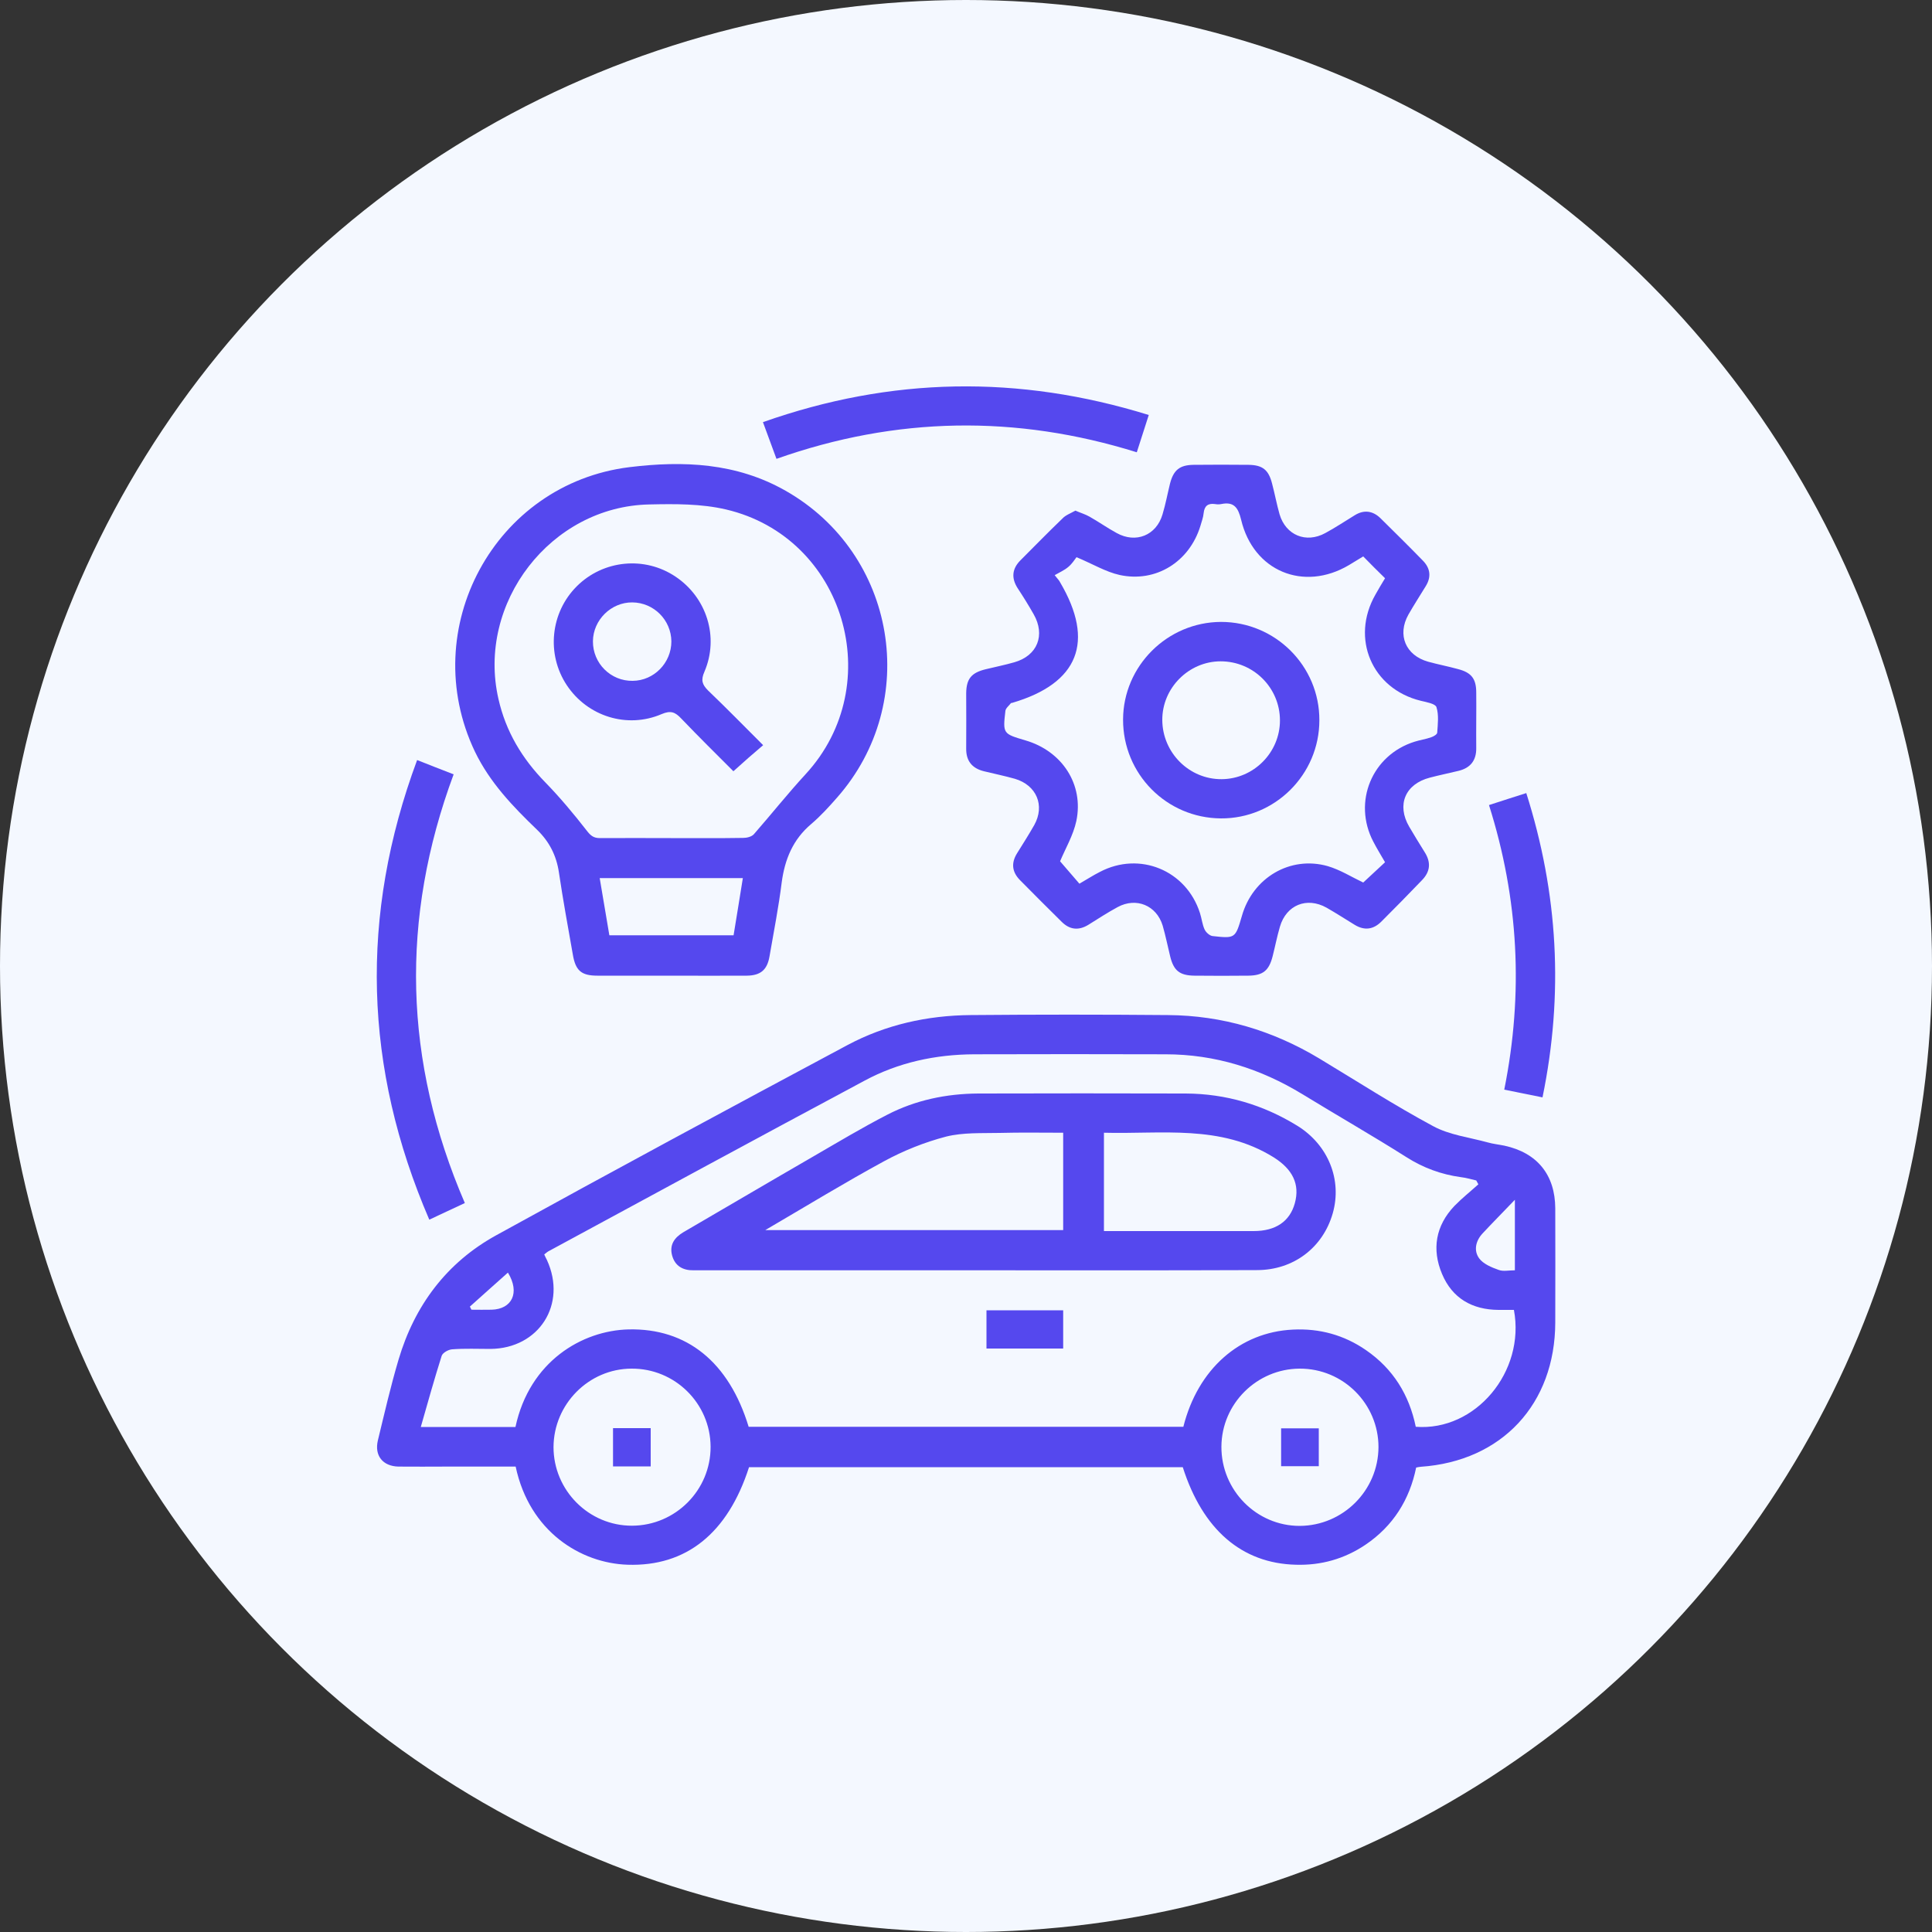 <?xml version="1.0" encoding="utf-8"?>
<!-- Generator: Adobe Illustrator 27.5.0, SVG Export Plug-In . SVG Version: 6.00 Build 0)  -->
<svg version="1.1" id="Layer_1" xmlns="http://www.w3.org/2000/svg" xmlns:xlink="http://www.w3.org/1999/xlink" x="0px" y="0px"
	 viewBox="0 0 100 100" style="enable-background:new 0 0 100 100;" xml:space="preserve">
<rect x="0" y="0" width="100" height="100" fill="#333333" stroke="none"/>
<style type="text/css">
	.st0{fill:#F4F8FF;}
	.st1{fill:#5548EE;}
</style>
<circle class="st0" cx="50" cy="50" r="50"/>
<g>
	<path class="st1" d="M38.77,75.94c-1.1,3.42-3.25,5.15-6.29,5.05c-2.4-0.08-5.07-1.69-5.79-5.08c-1.19,0-2.39,0-3.59,0
		c-0.83,0-1.65,0.01-2.48,0c-0.81-0.02-1.25-0.57-1.06-1.36c0.34-1.4,0.66-2.8,1.07-4.18c0.83-2.8,2.49-5.02,5.05-6.43
		c6.04-3.33,12.11-6.6,18.19-9.85c1.97-1.05,4.12-1.53,6.36-1.55c3.41-0.03,6.82-0.03,10.23,0c2.81,0.02,5.42,0.8,7.83,2.25
		c1.96,1.18,3.88,2.42,5.89,3.5c0.85,0.46,1.88,0.58,2.82,0.84c0.28,0.08,0.58,0.11,0.87,0.17c1.7,0.37,2.62,1.51,2.63,3.24
		c0.01,1.97,0,3.94,0,5.91c-0.01,4.22-2.76,7.18-6.96,7.47c-0.06,0-0.12,0.02-0.24,0.04c-0.34,1.66-1.19,3.03-2.63,4
		c-1.09,0.73-2.29,1.07-3.6,1.03c-2.8-0.07-4.82-1.82-5.85-5.05C53.74,75.94,46.25,75.94,38.77,75.94z M76.52,61.3
		c-0.04-0.07-0.07-0.13-0.11-0.2c-0.26-0.06-0.52-0.14-0.79-0.17c-1.02-0.14-1.95-0.48-2.83-1.04c-1.77-1.12-3.59-2.16-5.37-3.25
		c-2.18-1.33-4.53-2.07-7.09-2.07c-3.3-0.01-6.61-0.01-9.91,0c-2,0.01-3.92,0.42-5.68,1.37c-5.46,2.92-10.91,5.88-16.36,8.83
		c-0.07,0.04-0.13,0.1-0.21,0.16c0.05,0.11,0.09,0.2,0.14,0.29c1.05,2.29-0.41,4.58-2.93,4.6c-0.66,0-1.31-0.03-1.97,0.02
		c-0.2,0.01-0.5,0.18-0.55,0.34c-0.38,1.2-0.72,2.42-1.08,3.68c1.71,0,3.31,0,4.9,0c0.73-3.4,3.45-4.99,5.85-5.05
		c3.02-0.07,5.2,1.69,6.22,5.04c7.5,0,15.01,0,22.5,0c0.75-2.99,2.92-4.9,5.67-5.03c1.38-0.07,2.65,0.28,3.78,1.06
		c1.41,0.97,2.24,2.32,2.58,3.97c3.09,0.24,5.68-2.85,5.08-6.05c-0.26,0-0.53,0-0.8,0c-1.36-0.01-2.39-0.6-2.92-1.86
		c-0.54-1.28-0.33-2.5,0.64-3.52C75.68,62.01,76.11,61.67,76.52,61.3z M32.72,78.97c2.24-0.01,4.07-1.84,4.06-4.09
		c-0.01-2.24-1.85-4.06-4.1-4.04c-2.21,0.01-4.02,1.84-4.03,4.06C28.65,77.14,30.48,78.98,32.72,78.97z M71.35,74.9
		c0-2.24-1.83-4.07-4.08-4.06c-2.22,0.01-4.04,1.82-4.05,4.04c-0.01,2.25,1.81,4.1,4.05,4.1C69.51,78.97,71.34,77.15,71.35,74.9z
		 M78.41,65.75c0-1.21,0-2.35,0-3.65c-0.63,0.66-1.17,1.2-1.68,1.75c-0.35,0.38-0.46,0.88-0.17,1.28c0.21,0.29,0.64,0.47,1.01,0.6
		C77.8,65.82,78.1,65.75,78.41,65.75z M26.29,65.87c-0.69,0.61-1.33,1.19-1.97,1.76c0.03,0.05,0.05,0.1,0.08,0.16
		c0.35,0,0.7,0.01,1.05,0C26.49,67.76,26.93,66.92,26.29,65.87z"/>
	<path class="st1" d="M55.66,26.43c0.28,0.12,0.52,0.19,0.73,0.31c0.48,0.27,0.93,0.59,1.41,0.85c0.99,0.55,2.05,0.12,2.37-0.96
		c0.16-0.53,0.26-1.07,0.39-1.6c0.18-0.7,0.5-0.96,1.21-0.97c0.95-0.01,1.91-0.01,2.86,0c0.72,0.01,1.03,0.26,1.21,0.96
		c0.14,0.53,0.24,1.07,0.39,1.6c0.32,1.08,1.37,1.52,2.37,0.97c0.52-0.28,1.01-0.61,1.52-0.92c0.48-0.3,0.94-0.23,1.33,0.15
		c0.74,0.73,1.48,1.46,2.2,2.2c0.39,0.4,0.44,0.85,0.14,1.33c-0.3,0.49-0.61,0.97-0.89,1.46c-0.59,1.05-0.15,2.11,1.02,2.44
		c0.51,0.14,1.03,0.24,1.54,0.38c0.7,0.18,0.95,0.5,0.95,1.22c0.01,0.95-0.01,1.91,0,2.86c0.01,0.65-0.3,1.04-0.92,1.19
		c-0.49,0.12-0.99,0.22-1.48,0.35c-1.28,0.33-1.73,1.41-1.07,2.54c0.26,0.44,0.52,0.87,0.79,1.3c0.35,0.54,0.31,1.03-0.15,1.49
		C72.9,46.29,72.2,47,71.5,47.7c-0.41,0.41-0.87,0.48-1.38,0.17c-0.49-0.3-0.97-0.61-1.46-0.89c-1.02-0.57-2.08-0.14-2.41,0.98
		c-0.15,0.51-0.25,1.03-0.38,1.54c-0.19,0.74-0.5,0.99-1.25,1c-0.93,0.01-1.86,0.01-2.8,0c-0.76-0.01-1.07-0.26-1.25-0.99
		c-0.13-0.53-0.24-1.08-0.39-1.6c-0.32-1.05-1.37-1.48-2.33-0.96c-0.52,0.28-1.02,0.61-1.52,0.92c-0.51,0.31-0.97,0.25-1.38-0.16
		c-0.72-0.71-1.44-1.43-2.16-2.16c-0.41-0.42-0.46-0.88-0.15-1.38c0.3-0.48,0.61-0.97,0.89-1.46c0.57-1.02,0.12-2.07-1-2.4
		c-0.53-0.15-1.07-0.26-1.6-0.39c-0.61-0.15-0.93-0.53-0.92-1.18c0.01-0.95,0-1.91,0-2.86c0.01-0.75,0.27-1.06,1.01-1.24
		c0.49-0.12,0.99-0.22,1.48-0.36c1.2-0.34,1.62-1.41,1-2.49c-0.26-0.46-0.54-0.91-0.83-1.35c-0.33-0.52-0.29-1,0.15-1.44
		c0.72-0.72,1.43-1.45,2.16-2.15C55.15,26.66,55.42,26.57,55.66,26.43z M70.56,28.8c-0.28,0.17-0.51,0.31-0.74,0.45
		c-2.35,1.39-4.95,0.31-5.58-2.35c-0.15-0.61-0.36-0.95-1.03-0.81c-0.1,0.02-0.21,0.02-0.32,0c-0.36-0.05-0.55,0.09-0.59,0.47
		c-0.02,0.23-0.11,0.45-0.17,0.67c-0.57,1.85-2.3,2.94-4.18,2.53c-0.72-0.16-1.39-0.57-2.23-0.92c-0.09,0.12-0.23,0.34-0.42,0.5
		c-0.21,0.18-0.47,0.29-0.71,0.43c0.22,0.26,0.25,0.31,0.28,0.37c1.81,3.07,0.96,5.23-2.48,6.24c-0.02,0.01-0.05,0-0.06,0.01
		c-0.1,0.13-0.27,0.26-0.29,0.4c-0.14,1.19-0.12,1.19,1.03,1.53c1.9,0.55,3.04,2.28,2.64,4.18c-0.16,0.74-0.57,1.43-0.84,2.08
		c0.33,0.38,0.67,0.78,1,1.16c0.4-0.23,0.72-0.44,1.06-0.61c2.05-1.08,4.47-0.09,5.18,2.13c0.09,0.28,0.12,0.59,0.24,0.85
		c0.07,0.15,0.26,0.32,0.41,0.34c1.18,0.13,1.18,0.12,1.52-1.04c0.56-1.98,2.5-3.13,4.44-2.58c0.65,0.19,1.25,0.57,1.84,0.85
		c0.38-0.35,0.75-0.7,1.13-1.05c-0.22-0.38-0.43-0.72-0.61-1.07c-1.07-2.05-0.07-4.48,2.14-5.17c0.28-0.09,0.58-0.13,0.86-0.23
		c0.12-0.04,0.31-0.15,0.31-0.24c0.03-0.44,0.09-0.91-0.04-1.32c-0.06-0.18-0.53-0.26-0.82-0.33c-2.52-0.62-3.63-3.23-2.34-5.49
		c0.16-0.29,0.33-0.57,0.5-0.85C71.29,29.54,70.95,29.2,70.56,28.8z"/>
	<path class="st1" d="M34.73,50.5c-1.27,0-2.54,0-3.81,0c-0.83,0-1.13-0.26-1.27-1.09c-0.25-1.42-0.51-2.83-0.72-4.25
		c-0.13-0.88-0.5-1.6-1.13-2.21c-1.25-1.2-2.45-2.45-3.22-4.05c-3.03-6.35,1.02-13.86,8-14.72c2.78-0.34,5.53-0.23,8.08,1.22
		c5.74,3.26,7.03,10.94,2.66,15.89c-0.42,0.48-0.85,0.95-1.33,1.36c-0.95,0.8-1.37,1.83-1.53,3.03c-0.16,1.28-0.41,2.55-0.63,3.82
		c-0.12,0.7-0.46,0.99-1.17,1C37.36,50.51,36.05,50.5,34.73,50.5z M34.72,43.38c1.25,0,2.5,0.01,3.75-0.01
		c0.19,0,0.43-0.06,0.55-0.19c0.9-1.03,1.75-2.1,2.68-3.11c4.27-4.64,2.02-12.26-4.12-13.7c-1.28-0.3-2.65-0.29-3.97-0.26
		c-5.1,0.1-8.95,5.1-7.81,10.07c0.38,1.68,1.22,3.08,2.42,4.31c0.76,0.78,1.47,1.63,2.14,2.49c0.2,0.26,0.35,0.4,0.69,0.4
		C32.27,43.37,33.5,43.38,34.72,43.38z M31.54,48.41c2.2,0,4.3,0,6.43,0c0.17-1.02,0.32-1.98,0.48-2.96c-2.51,0-4.94,0-7.41,0
		C31.21,46.46,31.38,47.44,31.54,48.41z"/>
	<path class="st1" d="M21.59,39.34c0.66,0.26,1.24,0.49,1.89,0.74c-2.77,7.47-2.59,14.84,0.58,22.19c-0.59,0.27-1.17,0.55-1.84,0.86
		C18.83,55.27,18.6,47.4,21.59,39.34z"/>
	<path class="st1" d="M59.46,21.48c-0.22,0.68-0.41,1.28-0.62,1.93c-6.25-1.95-12.46-1.85-18.65,0.34c-0.24-0.65-0.46-1.24-0.7-1.9
		C46.12,19.51,52.71,19.39,59.46,21.48z"/>
	<path class="st1" d="M77.07,41.67c0.67-0.22,1.27-0.41,1.93-0.62c1.65,5.2,1.94,10.4,0.84,15.75c-0.66-0.13-1.27-0.26-1.98-0.4
		C78.86,51.42,78.61,46.54,77.07,41.67z"/>
	<path class="st1" d="M50.64,65.75c-4.74,0-9.48,0-14.23,0c-0.17,0-0.34,0-0.51,0c-0.55,0.01-0.96-0.22-1.11-0.76
		c-0.15-0.55,0.11-0.93,0.58-1.21c2.25-1.31,4.49-2.63,6.74-3.93c1.26-0.73,2.51-1.48,3.81-2.15c1.47-0.76,3.06-1.09,4.72-1.1
		c3.58-0.01,7.16-0.01,10.73,0c2.08,0.01,4.01,0.58,5.78,1.67c1.6,0.99,2.33,2.8,1.83,4.54c-0.51,1.77-2.03,2.93-3.92,2.93
		C60.25,65.76,55.44,65.75,50.64,65.75z M39.61,63.67c5.26,0,10.35,0,15.42,0c0-1.7,0-3.36,0-5.04c-1.13,0-2.21-0.02-3.29,0.01
		c-0.93,0.02-1.89-0.03-2.77,0.19c-1.11,0.29-2.21,0.73-3.22,1.28C43.71,61.22,41.73,62.43,39.61,63.67z M57.14,63.72
		c2.63,0,5.19,0,7.75,0c1.14,0,1.87-0.5,2.13-1.44c0.27-0.98-0.11-1.76-1.1-2.38c-2.75-1.71-5.79-1.19-8.78-1.27
		C57.14,60.36,57.14,62,57.14,63.72z"/>
	<path class="st1" d="M55.03,69.8c-1.33,0-2.63,0-3.97,0c0-0.66,0-1.3,0-1.98c1.32,0,2.62,0,3.97,0
		C55.03,68.44,55.03,69.09,55.03,69.8z"/>
	<path class="st1" d="M33.68,75.9c-0.66,0-1.28,0-1.95,0c0-0.66,0-1.3,0-1.98c0.65,0,1.27,0,1.95,0
		C33.68,74.55,33.68,75.19,33.68,75.9z"/>
	<path class="st1" d="M68.26,75.89c-0.65,0-1.27,0-1.95,0c0-0.63,0-1.27,0-1.96c0.63,0,1.27,0,1.95,0
		C68.26,74.57,68.26,75.22,68.26,75.89z"/>
	<path class="st1" d="M68.29,37.28c0,2.81-2.3,5.1-5.1,5.08c-2.81-0.02-5.07-2.3-5.06-5.12c0.01-2.77,2.29-5.04,5.07-5.05
		C66.01,32.19,68.3,34.47,68.29,37.28z M63.23,40.33c1.66-0.01,3.02-1.38,3.02-3.04c0-1.69-1.37-3.06-3.07-3.06
		c-1.65,0-3.03,1.38-3.02,3.04C60.17,38.96,61.55,40.34,63.23,40.33z"/>
	<path class="st1" d="M37.96,39.92c-0.84-0.84-1.78-1.77-2.7-2.73c-0.31-0.33-0.54-0.43-1.01-0.23c-1.79,0.77-3.84,0.12-4.91-1.49
		c-1.07-1.61-0.85-3.76,0.51-5.12c1.37-1.37,3.52-1.58,5.12-0.5c1.61,1.08,2.26,3.13,1.49,4.92c-0.19,0.43-0.12,0.66,0.19,0.97
		c0.96,0.92,1.89,1.87,2.85,2.83C38.98,39.01,38.5,39.43,37.96,39.92z M34.75,33.2c-0.01-1.11-0.91-2.01-2.02-2.02
		c-1.1-0.01-2.03,0.91-2.04,2.01c-0.01,1.14,0.92,2.07,2.06,2.05C33.85,35.23,34.75,34.31,34.75,33.2z"/>
</g>
</svg>

